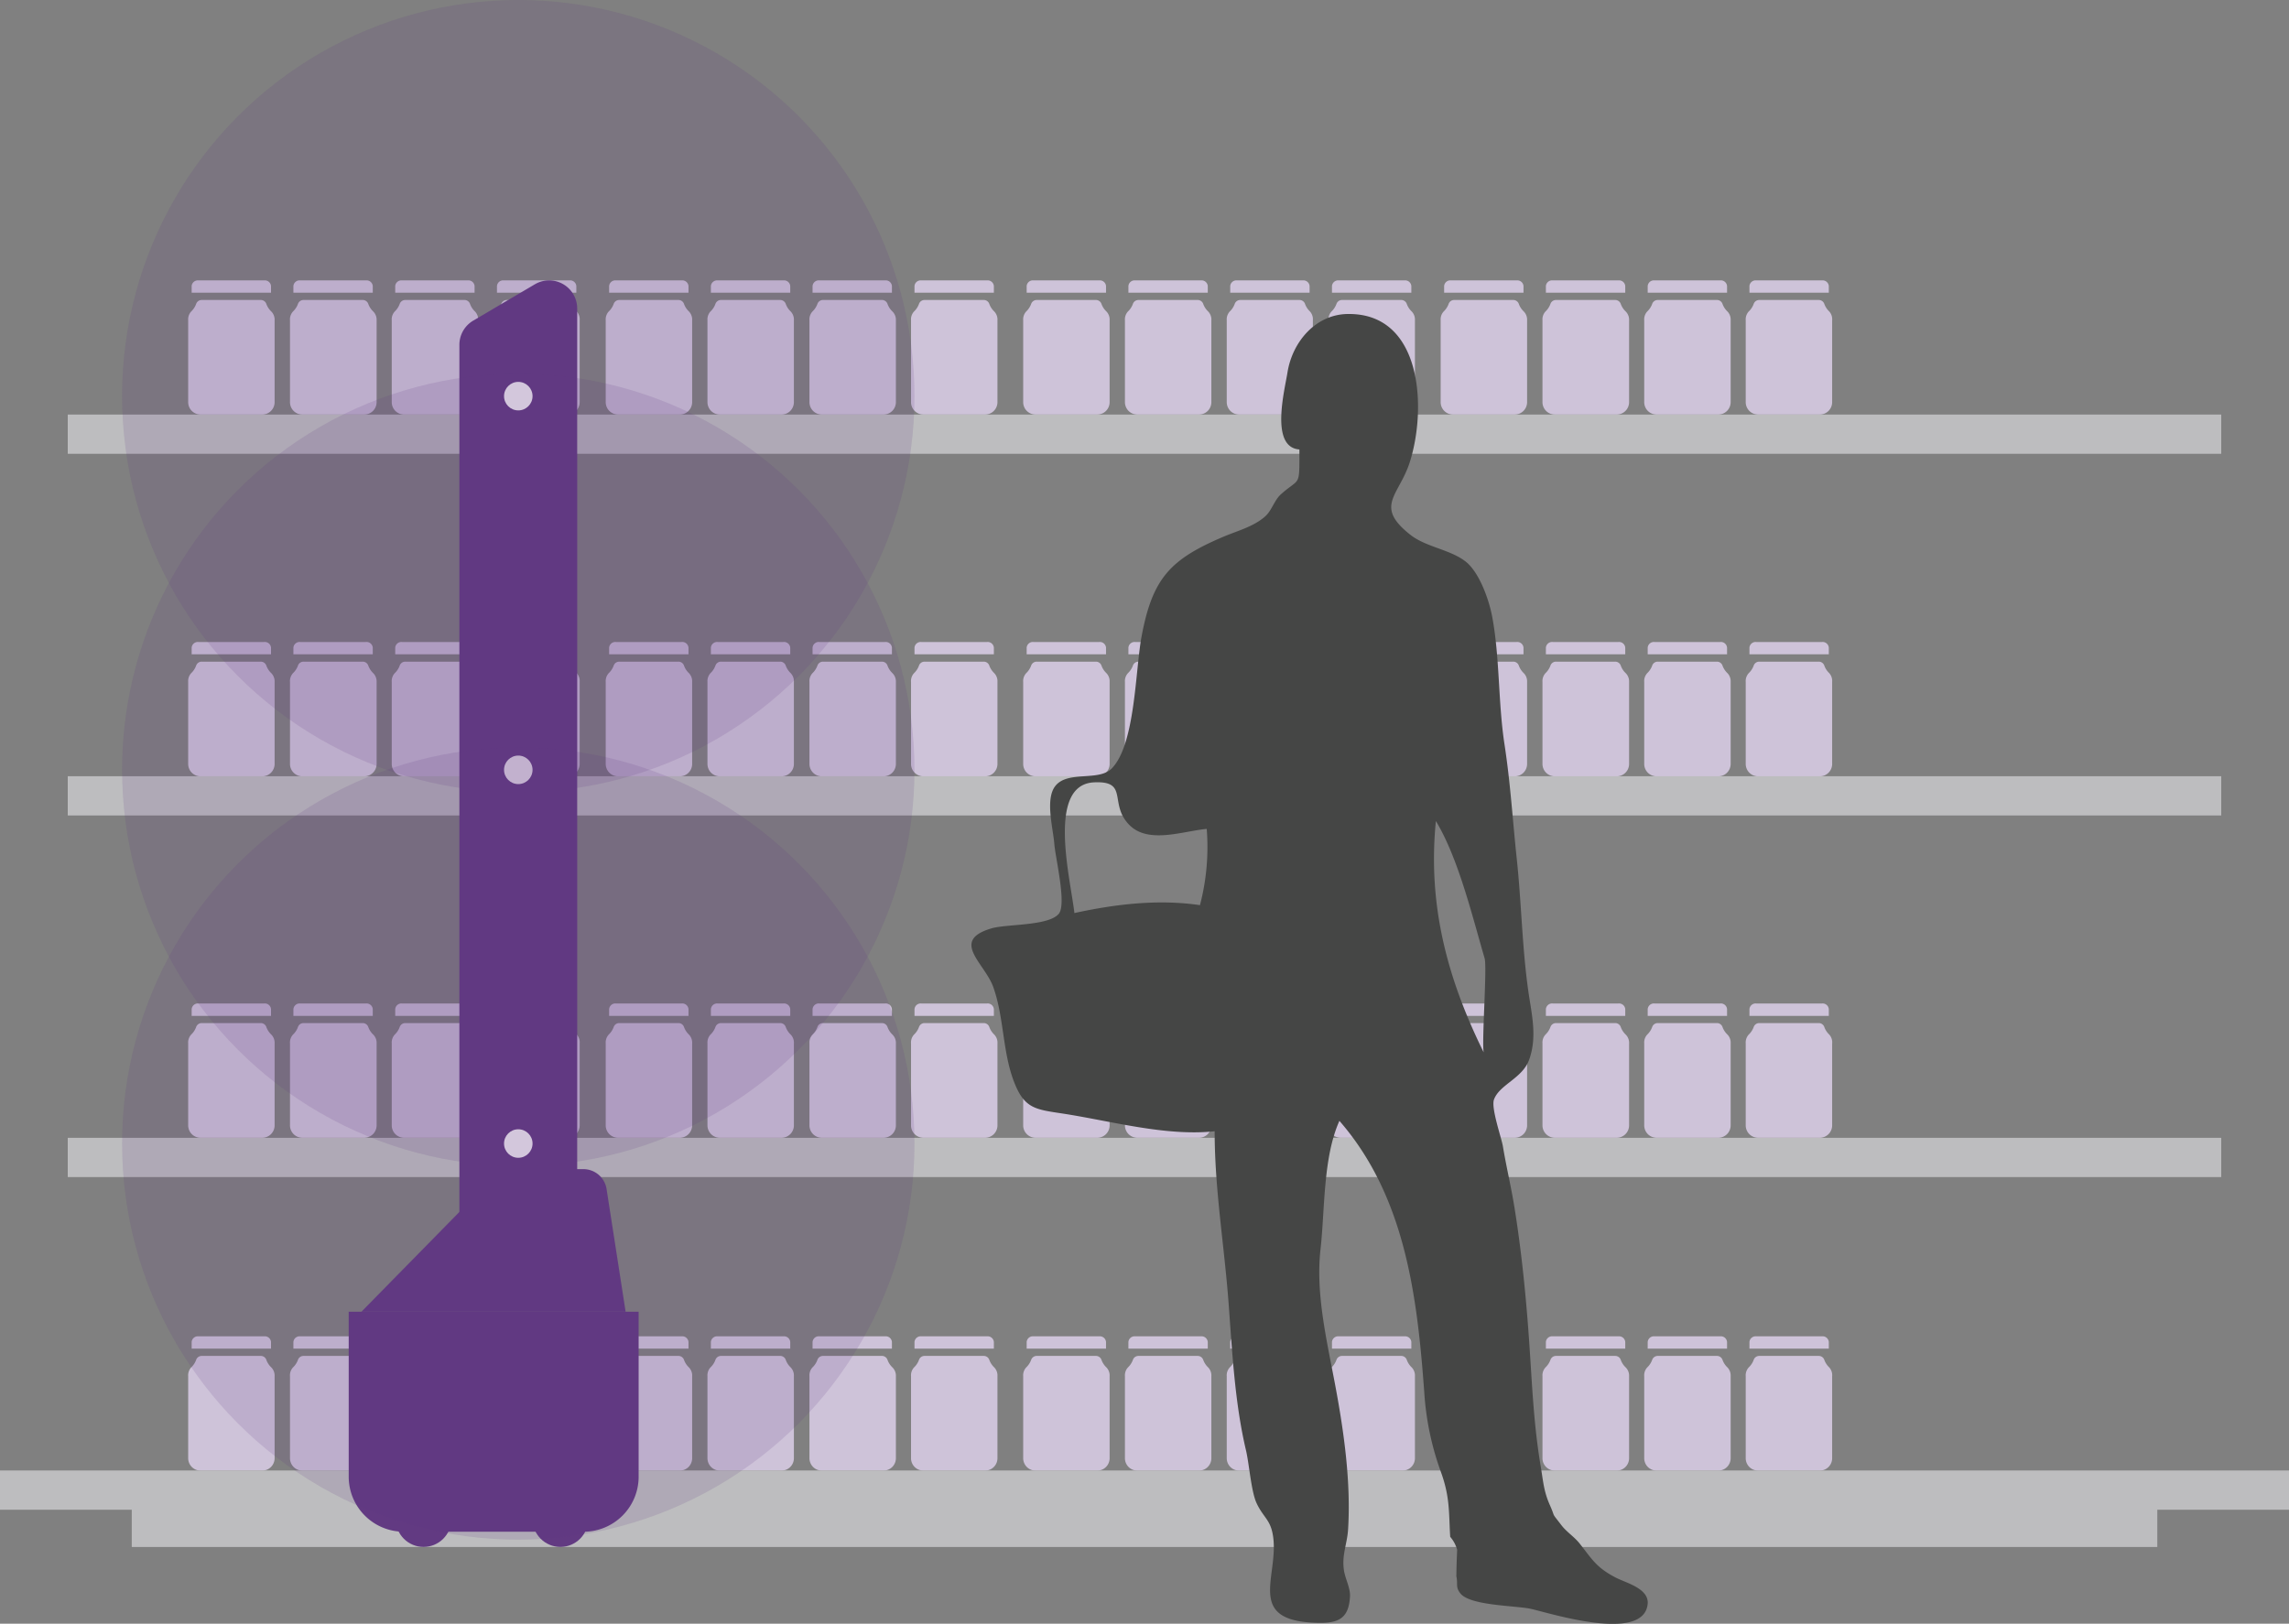 <svg xmlns="http://www.w3.org/2000/svg" xmlns:xlink="http://www.w3.org/1999/xlink" viewBox="0 0 369.17 261.91"><rect x="0" y="0" width="369.17" height="261.91" fill="#808080" stroke="none"/><defs><style>.cls-1{isolation:isolate;}.cls-2{fill:#cec3d9;}.cls-3{fill:#bdbdbf;}.cls-4{fill:#623a82;}.cls-5{fill:#fff;}.cls-6{fill:#454645;}.cls-7,.cls-8,.cls-9{opacity:0.15;mix-blend-mode:multiply;}.cls-7{fill:url(#linear-gradient);}.cls-8{fill:url(#linear-gradient-2);}.cls-9{fill:url(#linear-gradient-3);}</style><linearGradient id="linear-gradient" x1="19.69" y1="63.9" x2="147.49" y2="63.9" gradientUnits="userSpaceOnUse"><stop offset="0" stop-color="#623a82"/><stop offset="1" stop-color="#623a82"/></linearGradient><linearGradient id="linear-gradient-2" x1="19.69" y1="124.18" x2="147.49" y2="124.18" xlink:href="#linear-gradient"/><linearGradient id="linear-gradient-3" x1="19.69" y1="184.46" x2="147.49" y2="184.46" xlink:href="#linear-gradient"/></defs><title>robotz</title><g class="cls-1"><g id="Layer_1" data-name="Layer 1"><path class="cls-2" d="M165.28,103.36h10.58a1,1,0,0,1,1.11.91v1.07h-12.8v-1.07A1,1,0,0,1,165.28,103.36Z" transform="translate(-133.26 -58.13)"/><path class="cls-2" d="M177,108.36a3.14,3.14,0,0,1-.79-1.22.94.94,0,0,0-.9-.62H165.8a.94.94,0,0,0-.9.62,3.14,3.14,0,0,1-.79,1.22,1.88,1.88,0,0,0-.5,1.43V123a2,2,0,0,0,2,2h9.94a2,2,0,0,0,2-2V109.79A1.88,1.88,0,0,0,177,108.36Z" transform="translate(-133.26 -58.13)"/><path class="cls-2" d="M181.69,103.36h10.58a1,1,0,0,1,1.11.91v1.07h-12.8v-1.07A1,1,0,0,1,181.69,103.36Z" transform="translate(-133.26 -58.13)"/><path class="cls-2" d="M193.44,108.36a3.14,3.14,0,0,1-.79-1.22.94.94,0,0,0-.9-.62h-9.53a.94.94,0,0,0-.9.62,3.14,3.14,0,0,1-.79,1.22,1.88,1.88,0,0,0-.5,1.43V123a2,2,0,0,0,2,2H192a2,2,0,0,0,2-2V109.79A1.88,1.88,0,0,0,193.44,108.36Z" transform="translate(-133.26 -58.13)"/><path class="cls-2" d="M198.11,103.36h10.58a1,1,0,0,1,1.11.91v1.07H197v-1.07A1,1,0,0,1,198.11,103.36Z" transform="translate(-133.26 -58.13)"/><path class="cls-2" d="M209.85,108.36a3.14,3.14,0,0,1-.79-1.22.94.94,0,0,0-.9-.62h-9.53a.94.94,0,0,0-.9.62,3.14,3.14,0,0,1-.79,1.22,1.88,1.88,0,0,0-.5,1.43V123a2,2,0,0,0,2,2h9.94a2,2,0,0,0,2-2V109.79A1.88,1.88,0,0,0,209.85,108.36Z" transform="translate(-133.26 -58.13)"/><path class="cls-2" d="M214.52,103.36H225.1a1,1,0,0,1,1.11.91v1.07h-12.8v-1.07A1,1,0,0,1,214.52,103.36Z" transform="translate(-133.26 -58.13)"/><path class="cls-2" d="M226.27,108.36a3.14,3.14,0,0,1-.79-1.22.94.94,0,0,0-.9-.62H215a.94.94,0,0,0-.9.62,3.14,3.14,0,0,1-.79,1.22,1.88,1.88,0,0,0-.5,1.43V123a2,2,0,0,0,2,2h9.94a2,2,0,0,0,2-2V109.79A1.88,1.88,0,0,0,226.27,108.36Z" transform="translate(-133.26 -58.13)"/><path class="cls-2" d="M232.61,103.36h10.58a1,1,0,0,1,1.11.91v1.07H231.5v-1.07A1,1,0,0,1,232.61,103.36Z" transform="translate(-133.26 -58.13)"/><path class="cls-2" d="M244.36,108.36a3.14,3.14,0,0,1-.79-1.22.94.94,0,0,0-.9-.62h-9.53a.94.94,0,0,0-.9.62,3.14,3.14,0,0,1-.79,1.22,1.88,1.88,0,0,0-.5,1.43V123a2,2,0,0,0,2,2h9.94a2,2,0,0,0,2-2V109.79A1.88,1.88,0,0,0,244.36,108.36Z" transform="translate(-133.26 -58.13)"/><path class="cls-2" d="M249,103.36H259.6a1,1,0,0,1,1.11.91v1.07h-12.8v-1.07A1,1,0,0,1,249,103.36Z" transform="translate(-133.26 -58.13)"/><path class="cls-2" d="M260.77,108.36a3.14,3.14,0,0,1-.79-1.22.94.94,0,0,0-.9-.62h-9.53a.94.94,0,0,0-.9.62,3.14,3.14,0,0,1-.79,1.22,1.88,1.88,0,0,0-.5,1.43V123a2,2,0,0,0,2,2h9.94a2,2,0,0,0,2-2V109.79A1.88,1.88,0,0,0,260.77,108.36Z" transform="translate(-133.26 -58.13)"/><path class="cls-2" d="M265.44,103.36H276a1,1,0,0,1,1.11.91v1.07h-12.8v-1.07A1,1,0,0,1,265.44,103.36Z" transform="translate(-133.26 -58.13)"/><path class="cls-2" d="M277.18,108.36a3.14,3.14,0,0,1-.79-1.22.94.94,0,0,0-.9-.62H266a.94.94,0,0,0-.9.62,3.14,3.14,0,0,1-.79,1.22,1.88,1.88,0,0,0-.5,1.43V123a2,2,0,0,0,2,2h9.94a2,2,0,0,0,2-2V109.79A1.88,1.88,0,0,0,277.18,108.36Z" transform="translate(-133.26 -58.13)"/><path class="cls-2" d="M281.86,103.36h10.58a1,1,0,0,1,1.11.91v1.07h-12.8v-1.07A1,1,0,0,1,281.86,103.36Z" transform="translate(-133.26 -58.13)"/><path class="cls-2" d="M293.6,108.36a3.14,3.14,0,0,1-.79-1.22.94.94,0,0,0-.9-.62h-9.53a.94.94,0,0,0-.9.62,3.14,3.14,0,0,1-.79,1.22,1.88,1.88,0,0,0-.5,1.43V123a2,2,0,0,0,2,2h9.94a2,2,0,0,0,2-2V109.79A1.88,1.88,0,0,0,293.6,108.36Z" transform="translate(-133.26 -58.13)"/><path class="cls-2" d="M299.95,103.36h10.58a1,1,0,0,1,1.11.91v1.07h-12.8v-1.07A1,1,0,0,1,299.95,103.36Z" transform="translate(-133.26 -58.13)"/><path class="cls-2" d="M311.69,108.36a3.14,3.14,0,0,1-.79-1.22.94.94,0,0,0-.9-.62h-9.53a.94.94,0,0,0-.9.62,3.14,3.14,0,0,1-.79,1.22,1.88,1.88,0,0,0-.5,1.43V123a2,2,0,0,0,2,2h9.94a2,2,0,0,0,2-2V109.79A1.88,1.88,0,0,0,311.69,108.36Z" transform="translate(-133.26 -58.13)"/><path class="cls-2" d="M316.36,103.36h10.58a1,1,0,0,1,1.11.91v1.07h-12.8v-1.07A1,1,0,0,1,316.36,103.36Z" transform="translate(-133.26 -58.13)"/><path class="cls-2" d="M328.1,108.36a3.14,3.14,0,0,1-.79-1.22.94.94,0,0,0-.9-.62h-9.53a.94.94,0,0,0-.9.62,3.14,3.14,0,0,1-.79,1.22,1.88,1.88,0,0,0-.5,1.43V123a2,2,0,0,0,2,2h9.94a2,2,0,0,0,2-2V109.79A1.88,1.88,0,0,0,328.1,108.36Z" transform="translate(-133.26 -58.13)"/><path class="cls-2" d="M332.78,103.36h10.58a1,1,0,0,1,1.11.91v1.07h-12.8v-1.07A1,1,0,0,1,332.78,103.36Z" transform="translate(-133.26 -58.13)"/><path class="cls-2" d="M344.52,108.36a3.14,3.14,0,0,1-.79-1.22.94.94,0,0,0-.9-.62H333.3a.94.94,0,0,0-.9.62,3.14,3.14,0,0,1-.79,1.22,1.88,1.88,0,0,0-.5,1.43V123a2,2,0,0,0,2,2H343a2,2,0,0,0,2-2V109.79A1.88,1.88,0,0,0,344.52,108.36Z" transform="translate(-133.26 -58.13)"/><path class="cls-2" d="M349.19,103.36h10.58a1,1,0,0,1,1.11.91v1.07h-12.8v-1.07A1,1,0,0,1,349.19,103.36Z" transform="translate(-133.26 -58.13)"/><path class="cls-2" d="M360.93,108.36a3.14,3.14,0,0,1-.79-1.22.94.94,0,0,0-.9-.62h-9.53a.94.94,0,0,0-.9.62,3.14,3.14,0,0,1-.79,1.22,1.88,1.88,0,0,0-.5,1.43V123a2,2,0,0,0,2,2h9.94a2,2,0,0,0,2-2V109.79A1.88,1.88,0,0,0,360.93,108.36Z" transform="translate(-133.26 -58.13)"/><path class="cls-2" d="M367.28,103.36h10.58a1,1,0,0,1,1.11.91v1.07h-12.8v-1.07A1,1,0,0,1,367.28,103.36Z" transform="translate(-133.26 -58.13)"/><path class="cls-2" d="M379,108.36a3.14,3.14,0,0,1-.79-1.22.94.94,0,0,0-.9-.62H367.8a.94.94,0,0,0-.9.62,3.14,3.14,0,0,1-.79,1.22,1.88,1.88,0,0,0-.5,1.43V123a2,2,0,0,0,2,2h9.94a2,2,0,0,0,2-2V109.79A1.88,1.88,0,0,0,379,108.36Z" transform="translate(-133.26 -58.13)"/><path class="cls-2" d="M383.69,103.36h10.58a1,1,0,0,1,1.11.91v1.07h-12.8v-1.07A1,1,0,0,1,383.69,103.36Z" transform="translate(-133.26 -58.13)"/><path class="cls-2" d="M395.44,108.36a3.14,3.14,0,0,1-.79-1.22.94.94,0,0,0-.9-.62h-9.53a.94.94,0,0,0-.9.62,3.14,3.14,0,0,1-.79,1.22,1.88,1.88,0,0,0-.5,1.43V123a2,2,0,0,0,2,2H394a2,2,0,0,0,2-2V109.79A1.88,1.88,0,0,0,395.44,108.36Z" transform="translate(-133.26 -58.13)"/><path class="cls-2" d="M400.11,103.36h10.58a1,1,0,0,1,1.11.91v1.07H399v-1.07A1,1,0,0,1,400.11,103.36Z" transform="translate(-133.26 -58.13)"/><path class="cls-2" d="M411.85,108.36a3.14,3.14,0,0,1-.79-1.22.94.94,0,0,0-.9-.62h-9.53a.94.94,0,0,0-.9.62,3.14,3.14,0,0,1-.79,1.22,1.88,1.88,0,0,0-.5,1.43V123a2,2,0,0,0,2,2h9.94a2,2,0,0,0,2-2V109.79A1.88,1.88,0,0,0,411.85,108.36Z" transform="translate(-133.26 -58.13)"/><path class="cls-2" d="M416.52,103.36H427.1a1,1,0,0,1,1.11.91v1.07h-12.8v-1.07A1,1,0,0,1,416.52,103.36Z" transform="translate(-133.26 -58.13)"/><path class="cls-2" d="M428.27,108.36a3.14,3.14,0,0,1-.79-1.22.94.94,0,0,0-.9-.62H417a.94.94,0,0,0-.9.62,3.14,3.14,0,0,1-.79,1.22,1.88,1.88,0,0,0-.5,1.43V123a2,2,0,0,0,2,2h9.94a2,2,0,0,0,2-2V109.79A1.88,1.88,0,0,0,428.27,108.36Z" transform="translate(-133.26 -58.13)"/><rect class="cls-3" x="10.93" y="66.87" width="347.31" height="6.33"/><path class="cls-2" d="M165.28,161.69h10.58a1,1,0,0,1,1.11.91v1.07h-12.8v-1.07A1,1,0,0,1,165.28,161.69Z" transform="translate(-133.26 -58.13)"/><path class="cls-2" d="M177,166.7a3.14,3.14,0,0,1-.79-1.22.94.94,0,0,0-.9-.62H165.8a.94.94,0,0,0-.9.62,3.14,3.14,0,0,1-.79,1.22,1.88,1.88,0,0,0-.5,1.43v13.23a2,2,0,0,0,2,2h9.94a2,2,0,0,0,2-2V168.12A1.88,1.88,0,0,0,177,166.7Z" transform="translate(-133.26 -58.13)"/><path class="cls-2" d="M181.69,161.69h10.58a1,1,0,0,1,1.11.91v1.07h-12.8v-1.07A1,1,0,0,1,181.69,161.69Z" transform="translate(-133.26 -58.13)"/><path class="cls-2" d="M193.44,166.7a3.14,3.14,0,0,1-.79-1.22.94.94,0,0,0-.9-.62h-9.53a.94.94,0,0,0-.9.62,3.14,3.14,0,0,1-.79,1.22,1.88,1.88,0,0,0-.5,1.43v13.23a2,2,0,0,0,2,2H192a2,2,0,0,0,2-2V168.12A1.88,1.88,0,0,0,193.44,166.7Z" transform="translate(-133.26 -58.13)"/><path class="cls-2" d="M198.11,161.69h10.58a1,1,0,0,1,1.11.91v1.07H197v-1.07A1,1,0,0,1,198.11,161.69Z" transform="translate(-133.26 -58.13)"/><path class="cls-2" d="M209.85,166.7a3.14,3.14,0,0,1-.79-1.22.94.94,0,0,0-.9-.62h-9.53a.94.94,0,0,0-.9.62,3.14,3.14,0,0,1-.79,1.22,1.88,1.88,0,0,0-.5,1.43v13.23a2,2,0,0,0,2,2h9.94a2,2,0,0,0,2-2V168.12A1.88,1.88,0,0,0,209.85,166.7Z" transform="translate(-133.26 -58.13)"/><path class="cls-2" d="M214.52,161.69H225.1a1,1,0,0,1,1.11.91v1.07h-12.8v-1.07A1,1,0,0,1,214.52,161.69Z" transform="translate(-133.26 -58.13)"/><path class="cls-2" d="M226.27,166.7a3.14,3.14,0,0,1-.79-1.22.94.94,0,0,0-.9-.62H215a.94.94,0,0,0-.9.62,3.14,3.14,0,0,1-.79,1.22,1.88,1.88,0,0,0-.5,1.43v13.23a2,2,0,0,0,2,2h9.94a2,2,0,0,0,2-2V168.12A1.88,1.88,0,0,0,226.27,166.7Z" transform="translate(-133.26 -58.13)"/><path class="cls-2" d="M232.61,161.69h10.58a1,1,0,0,1,1.11.91v1.07H231.5v-1.07A1,1,0,0,1,232.61,161.69Z" transform="translate(-133.26 -58.13)"/><path class="cls-2" d="M244.36,166.7a3.14,3.14,0,0,1-.79-1.22.94.94,0,0,0-.9-.62h-9.53a.94.94,0,0,0-.9.62,3.14,3.14,0,0,1-.79,1.22,1.88,1.88,0,0,0-.5,1.43v13.23a2,2,0,0,0,2,2h9.94a2,2,0,0,0,2-2V168.12A1.88,1.88,0,0,0,244.36,166.7Z" transform="translate(-133.26 -58.13)"/><path class="cls-2" d="M249,161.69H259.6a1,1,0,0,1,1.11.91v1.07h-12.8v-1.07A1,1,0,0,1,249,161.69Z" transform="translate(-133.26 -58.13)"/><path class="cls-2" d="M260.77,166.7a3.14,3.14,0,0,1-.79-1.22.94.94,0,0,0-.9-.62h-9.53a.94.94,0,0,0-.9.62,3.14,3.14,0,0,1-.79,1.22,1.88,1.88,0,0,0-.5,1.43v13.23a2,2,0,0,0,2,2h9.94a2,2,0,0,0,2-2V168.12A1.88,1.88,0,0,0,260.77,166.7Z" transform="translate(-133.26 -58.13)"/><path class="cls-2" d="M265.44,161.69H276a1,1,0,0,1,1.11.91v1.07h-12.8v-1.07A1,1,0,0,1,265.44,161.69Z" transform="translate(-133.26 -58.13)"/><path class="cls-2" d="M277.18,166.7a3.14,3.14,0,0,1-.79-1.22.94.94,0,0,0-.9-.62H266a.94.94,0,0,0-.9.62,3.14,3.14,0,0,1-.79,1.22,1.88,1.88,0,0,0-.5,1.43v13.23a2,2,0,0,0,2,2h9.94a2,2,0,0,0,2-2V168.12A1.88,1.88,0,0,0,277.18,166.7Z" transform="translate(-133.26 -58.13)"/><path class="cls-2" d="M281.86,161.69h10.58a1,1,0,0,1,1.11.91v1.07h-12.8v-1.07A1,1,0,0,1,281.86,161.69Z" transform="translate(-133.26 -58.13)"/><path class="cls-2" d="M293.6,166.7a3.14,3.14,0,0,1-.79-1.22.94.94,0,0,0-.9-.62h-9.53a.94.94,0,0,0-.9.62,3.14,3.14,0,0,1-.79,1.22,1.88,1.88,0,0,0-.5,1.43v13.23a2,2,0,0,0,2,2h9.94a2,2,0,0,0,2-2V168.12A1.88,1.88,0,0,0,293.6,166.7Z" transform="translate(-133.26 -58.13)"/><path class="cls-2" d="M299.95,161.69h10.58a1,1,0,0,1,1.11.91v1.07h-12.8v-1.07A1,1,0,0,1,299.95,161.69Z" transform="translate(-133.26 -58.13)"/><path class="cls-2" d="M311.69,166.7a3.14,3.14,0,0,1-.79-1.22.94.94,0,0,0-.9-.62h-9.53a.94.94,0,0,0-.9.62,3.14,3.14,0,0,1-.79,1.22,1.88,1.88,0,0,0-.5,1.43v13.23a2,2,0,0,0,2,2h9.94a2,2,0,0,0,2-2V168.12A1.88,1.88,0,0,0,311.69,166.7Z" transform="translate(-133.26 -58.13)"/><path class="cls-2" d="M316.36,161.69h10.58a1,1,0,0,1,1.11.91v1.07h-12.8v-1.07A1,1,0,0,1,316.36,161.69Z" transform="translate(-133.26 -58.13)"/><path class="cls-2" d="M328.1,166.7a3.14,3.14,0,0,1-.79-1.22.94.94,0,0,0-.9-.62h-9.53a.94.94,0,0,0-.9.62,3.14,3.14,0,0,1-.79,1.22,1.88,1.88,0,0,0-.5,1.43v13.23a2,2,0,0,0,2,2h9.94a2,2,0,0,0,2-2V168.12A1.88,1.88,0,0,0,328.1,166.7Z" transform="translate(-133.26 -58.13)"/><path class="cls-2" d="M332.78,161.69h10.58a1,1,0,0,1,1.11.91v1.07h-12.8v-1.07A1,1,0,0,1,332.78,161.69Z" transform="translate(-133.26 -58.13)"/><path class="cls-2" d="M344.52,166.7a3.14,3.14,0,0,1-.79-1.22.94.94,0,0,0-.9-.62H333.3a.94.94,0,0,0-.9.62,3.14,3.14,0,0,1-.79,1.22,1.88,1.88,0,0,0-.5,1.43v13.23a2,2,0,0,0,2,2H343a2,2,0,0,0,2-2V168.12A1.88,1.88,0,0,0,344.52,166.7Z" transform="translate(-133.26 -58.13)"/><path class="cls-2" d="M349.19,161.69h10.58a1,1,0,0,1,1.11.91v1.07h-12.8v-1.07A1,1,0,0,1,349.19,161.69Z" transform="translate(-133.26 -58.13)"/><path class="cls-2" d="M360.93,166.7a3.14,3.14,0,0,1-.79-1.22.94.94,0,0,0-.9-.62h-9.53a.94.94,0,0,0-.9.62,3.14,3.14,0,0,1-.79,1.22,1.88,1.88,0,0,0-.5,1.43v13.23a2,2,0,0,0,2,2h9.94a2,2,0,0,0,2-2V168.12A1.88,1.88,0,0,0,360.93,166.7Z" transform="translate(-133.26 -58.13)"/><path class="cls-2" d="M367.28,161.69h10.58a1,1,0,0,1,1.11.91v1.07h-12.8v-1.07A1,1,0,0,1,367.28,161.69Z" transform="translate(-133.26 -58.13)"/><path class="cls-2" d="M379,166.7a3.14,3.14,0,0,1-.79-1.22.94.94,0,0,0-.9-.62H367.8a.94.94,0,0,0-.9.62,3.14,3.14,0,0,1-.79,1.22,1.88,1.88,0,0,0-.5,1.43v13.23a2,2,0,0,0,2,2h9.94a2,2,0,0,0,2-2V168.12A1.88,1.88,0,0,0,379,166.7Z" transform="translate(-133.26 -58.13)"/><path class="cls-2" d="M383.69,161.69h10.58a1,1,0,0,1,1.11.91v1.07h-12.8v-1.07A1,1,0,0,1,383.69,161.69Z" transform="translate(-133.26 -58.13)"/><path class="cls-2" d="M395.44,166.7a3.14,3.14,0,0,1-.79-1.22.94.94,0,0,0-.9-.62h-9.53a.94.94,0,0,0-.9.62,3.14,3.14,0,0,1-.79,1.22,1.88,1.88,0,0,0-.5,1.43v13.23a2,2,0,0,0,2,2H394a2,2,0,0,0,2-2V168.12A1.88,1.88,0,0,0,395.44,166.7Z" transform="translate(-133.26 -58.13)"/><path class="cls-2" d="M400.11,161.69h10.58a1,1,0,0,1,1.11.91v1.07H399v-1.07A1,1,0,0,1,400.11,161.69Z" transform="translate(-133.26 -58.13)"/><path class="cls-2" d="M411.85,166.7a3.14,3.14,0,0,1-.79-1.22.94.94,0,0,0-.9-.62h-9.53a.94.94,0,0,0-.9.62,3.14,3.14,0,0,1-.79,1.22,1.88,1.88,0,0,0-.5,1.43v13.23a2,2,0,0,0,2,2h9.94a2,2,0,0,0,2-2V168.12A1.88,1.88,0,0,0,411.85,166.7Z" transform="translate(-133.26 -58.13)"/><path class="cls-2" d="M416.52,161.69H427.1a1,1,0,0,1,1.11.91v1.07h-12.8v-1.07A1,1,0,0,1,416.52,161.69Z" transform="translate(-133.26 -58.13)"/><path class="cls-2" d="M428.27,166.7a3.14,3.14,0,0,1-.79-1.22.94.94,0,0,0-.9-.62H417a.94.94,0,0,0-.9.62,3.14,3.14,0,0,1-.79,1.22,1.88,1.88,0,0,0-.5,1.43v13.23a2,2,0,0,0,2,2h9.94a2,2,0,0,0,2-2V168.12A1.88,1.88,0,0,0,428.27,166.7Z" transform="translate(-133.26 -58.13)"/><rect class="cls-3" x="10.93" y="125.21" width="347.31" height="6.33"/><path class="cls-2" d="M165.28,220h10.58a1,1,0,0,1,1.11.91V222h-12.8v-1.07A1,1,0,0,1,165.28,220Z" transform="translate(-133.26 -58.13)"/><path class="cls-2" d="M177,225a3.14,3.14,0,0,1-.79-1.22.94.94,0,0,0-.9-.62H165.8a.94.94,0,0,0-.9.62,3.14,3.14,0,0,1-.79,1.22,1.88,1.88,0,0,0-.5,1.43v13.23a2,2,0,0,0,2,2h9.94a2,2,0,0,0,2-2V226.46A1.88,1.88,0,0,0,177,225Z" transform="translate(-133.26 -58.13)"/><path class="cls-2" d="M181.69,220h10.58a1,1,0,0,1,1.11.91V222h-12.8v-1.07A1,1,0,0,1,181.69,220Z" transform="translate(-133.26 -58.13)"/><path class="cls-2" d="M193.44,225a3.14,3.14,0,0,1-.79-1.22.94.94,0,0,0-.9-.62h-9.53a.94.94,0,0,0-.9.62,3.14,3.14,0,0,1-.79,1.22,1.88,1.88,0,0,0-.5,1.43v13.23a2,2,0,0,0,2,2H192a2,2,0,0,0,2-2V226.46A1.88,1.88,0,0,0,193.44,225Z" transform="translate(-133.26 -58.13)"/><path class="cls-2" d="M198.11,220h10.58a1,1,0,0,1,1.11.91V222H197v-1.07A1,1,0,0,1,198.11,220Z" transform="translate(-133.26 -58.13)"/><path class="cls-2" d="M209.85,225a3.14,3.14,0,0,1-.79-1.22.94.94,0,0,0-.9-.62h-9.53a.94.94,0,0,0-.9.62,3.14,3.14,0,0,1-.79,1.22,1.88,1.88,0,0,0-.5,1.43v13.23a2,2,0,0,0,2,2h9.94a2,2,0,0,0,2-2V226.46A1.88,1.88,0,0,0,209.85,225Z" transform="translate(-133.26 -58.13)"/><path class="cls-2" d="M214.52,220H225.1a1,1,0,0,1,1.11.91V222h-12.8v-1.07A1,1,0,0,1,214.52,220Z" transform="translate(-133.26 -58.13)"/><path class="cls-2" d="M226.27,225a3.14,3.14,0,0,1-.79-1.22.94.94,0,0,0-.9-.62H215a.94.94,0,0,0-.9.62,3.14,3.14,0,0,1-.79,1.22,1.88,1.88,0,0,0-.5,1.43v13.23a2,2,0,0,0,2,2h9.94a2,2,0,0,0,2-2V226.46A1.88,1.88,0,0,0,226.27,225Z" transform="translate(-133.26 -58.13)"/><path class="cls-2" d="M232.61,220h10.58a1,1,0,0,1,1.11.91V222H231.5v-1.07A1,1,0,0,1,232.61,220Z" transform="translate(-133.26 -58.13)"/><path class="cls-2" d="M244.36,225a3.14,3.14,0,0,1-.79-1.22.94.94,0,0,0-.9-.62h-9.53a.94.94,0,0,0-.9.62,3.14,3.14,0,0,1-.79,1.22,1.88,1.88,0,0,0-.5,1.43v13.23a2,2,0,0,0,2,2h9.94a2,2,0,0,0,2-2V226.46A1.88,1.88,0,0,0,244.36,225Z" transform="translate(-133.26 -58.13)"/><path class="cls-2" d="M249,220H259.6a1,1,0,0,1,1.11.91V222h-12.8v-1.07A1,1,0,0,1,249,220Z" transform="translate(-133.26 -58.13)"/><path class="cls-2" d="M260.77,225a3.14,3.14,0,0,1-.79-1.22.94.94,0,0,0-.9-.62h-9.53a.94.94,0,0,0-.9.62,3.14,3.14,0,0,1-.79,1.22,1.88,1.88,0,0,0-.5,1.43v13.23a2,2,0,0,0,2,2h9.94a2,2,0,0,0,2-2V226.46A1.88,1.88,0,0,0,260.77,225Z" transform="translate(-133.26 -58.13)"/><path class="cls-2" d="M265.44,220H276a1,1,0,0,1,1.11.91V222h-12.8v-1.07A1,1,0,0,1,265.44,220Z" transform="translate(-133.26 -58.13)"/><path class="cls-2" d="M277.18,225a3.14,3.14,0,0,1-.79-1.22.94.94,0,0,0-.9-.62H266a.94.94,0,0,0-.9.62,3.14,3.14,0,0,1-.79,1.22,1.88,1.88,0,0,0-.5,1.43v13.23a2,2,0,0,0,2,2h9.94a2,2,0,0,0,2-2V226.46A1.88,1.88,0,0,0,277.18,225Z" transform="translate(-133.26 -58.13)"/><path class="cls-2" d="M281.86,220h10.58a1,1,0,0,1,1.11.91V222h-12.8v-1.07A1,1,0,0,1,281.86,220Z" transform="translate(-133.26 -58.13)"/><path class="cls-2" d="M293.6,225a3.14,3.14,0,0,1-.79-1.22.94.94,0,0,0-.9-.62h-9.53a.94.94,0,0,0-.9.62,3.14,3.14,0,0,1-.79,1.22,1.88,1.88,0,0,0-.5,1.43v13.23a2,2,0,0,0,2,2h9.94a2,2,0,0,0,2-2V226.46A1.88,1.88,0,0,0,293.6,225Z" transform="translate(-133.26 -58.13)"/><path class="cls-2" d="M299.95,220h10.58a1,1,0,0,1,1.11.91V222h-12.8v-1.07A1,1,0,0,1,299.95,220Z" transform="translate(-133.26 -58.13)"/><path class="cls-2" d="M311.69,225a3.14,3.14,0,0,1-.79-1.22.94.94,0,0,0-.9-.62h-9.53a.94.94,0,0,0-.9.62,3.14,3.14,0,0,1-.79,1.22,1.88,1.88,0,0,0-.5,1.43v13.23a2,2,0,0,0,2,2h9.94a2,2,0,0,0,2-2V226.46A1.88,1.88,0,0,0,311.69,225Z" transform="translate(-133.26 -58.13)"/><path class="cls-2" d="M316.36,220h10.58a1,1,0,0,1,1.11.91V222h-12.8v-1.07A1,1,0,0,1,316.36,220Z" transform="translate(-133.26 -58.13)"/><path class="cls-2" d="M328.1,225a3.14,3.14,0,0,1-.79-1.22.94.94,0,0,0-.9-.62h-9.53a.94.94,0,0,0-.9.62,3.14,3.14,0,0,1-.79,1.22,1.88,1.88,0,0,0-.5,1.43v13.23a2,2,0,0,0,2,2h9.94a2,2,0,0,0,2-2V226.46A1.88,1.88,0,0,0,328.1,225Z" transform="translate(-133.26 -58.13)"/><path class="cls-2" d="M332.78,220h10.58a1,1,0,0,1,1.11.91V222h-12.8v-1.07A1,1,0,0,1,332.78,220Z" transform="translate(-133.26 -58.13)"/><path class="cls-2" d="M344.52,225a3.14,3.14,0,0,1-.79-1.22.94.94,0,0,0-.9-.62H333.3a.94.94,0,0,0-.9.62,3.14,3.14,0,0,1-.79,1.22,1.88,1.88,0,0,0-.5,1.43v13.23a2,2,0,0,0,2,2H343a2,2,0,0,0,2-2V226.46A1.88,1.88,0,0,0,344.52,225Z" transform="translate(-133.26 -58.13)"/><path class="cls-2" d="M349.19,220h10.58a1,1,0,0,1,1.11.91V222h-12.8v-1.07A1,1,0,0,1,349.19,220Z" transform="translate(-133.26 -58.13)"/><path class="cls-2" d="M360.93,225a3.14,3.14,0,0,1-.79-1.22.94.94,0,0,0-.9-.62h-9.53a.94.94,0,0,0-.9.62A3.14,3.14,0,0,1,348,225a1.88,1.88,0,0,0-.5,1.43v13.23a2,2,0,0,0,2,2h9.94a2,2,0,0,0,2-2V226.46A1.88,1.88,0,0,0,360.93,225Z" transform="translate(-133.26 -58.13)"/><path class="cls-2" d="M367.28,220h10.58a1,1,0,0,1,1.11.91V222h-12.8v-1.07A1,1,0,0,1,367.28,220Z" transform="translate(-133.26 -58.13)"/><path class="cls-2" d="M379,225a3.14,3.14,0,0,1-.79-1.22.94.94,0,0,0-.9-.62H367.8a.94.94,0,0,0-.9.62,3.14,3.14,0,0,1-.79,1.22,1.88,1.88,0,0,0-.5,1.43v13.23a2,2,0,0,0,2,2h9.94a2,2,0,0,0,2-2V226.46A1.88,1.88,0,0,0,379,225Z" transform="translate(-133.26 -58.13)"/><path class="cls-2" d="M383.69,220h10.58a1,1,0,0,1,1.11.91V222h-12.8v-1.07A1,1,0,0,1,383.69,220Z" transform="translate(-133.26 -58.13)"/><path class="cls-2" d="M395.44,225a3.14,3.14,0,0,1-.79-1.22.94.94,0,0,0-.9-.62h-9.53a.94.94,0,0,0-.9.62,3.14,3.14,0,0,1-.79,1.22,1.88,1.88,0,0,0-.5,1.43v13.23a2,2,0,0,0,2,2H394a2,2,0,0,0,2-2V226.46A1.88,1.88,0,0,0,395.44,225Z" transform="translate(-133.26 -58.13)"/><path class="cls-2" d="M400.11,220h10.58a1,1,0,0,1,1.11.91V222H399v-1.07A1,1,0,0,1,400.11,220Z" transform="translate(-133.26 -58.13)"/><path class="cls-2" d="M411.85,225a3.14,3.14,0,0,1-.79-1.22.94.94,0,0,0-.9-.62h-9.53a.94.94,0,0,0-.9.62,3.14,3.14,0,0,1-.79,1.22,1.88,1.88,0,0,0-.5,1.43v13.23a2,2,0,0,0,2,2h9.94a2,2,0,0,0,2-2V226.46A1.88,1.88,0,0,0,411.85,225Z" transform="translate(-133.26 -58.13)"/><path class="cls-2" d="M416.52,220H427.1a1,1,0,0,1,1.11.91V222h-12.8v-1.07A1,1,0,0,1,416.52,220Z" transform="translate(-133.26 -58.13)"/><path class="cls-2" d="M428.27,225a3.14,3.14,0,0,1-.79-1.22.94.94,0,0,0-.9-.62H417a.94.94,0,0,0-.9.62,3.14,3.14,0,0,1-.79,1.22,1.88,1.88,0,0,0-.5,1.43v13.23a2,2,0,0,0,2,2h9.94a2,2,0,0,0,2-2V226.46A1.88,1.88,0,0,0,428.27,225Z" transform="translate(-133.26 -58.13)"/><rect class="cls-3" x="10.93" y="183.54" width="347.31" height="6.33"/><path class="cls-2" d="M165.28,273.69h10.58a1,1,0,0,1,1.11.91v1.07h-12.8V274.6A1,1,0,0,1,165.28,273.69Z" transform="translate(-133.26 -58.13)"/><path class="cls-2" d="M177,278.69a3.14,3.14,0,0,1-.79-1.22.94.94,0,0,0-.9-.62H165.8a.94.94,0,0,0-.9.62,3.14,3.14,0,0,1-.79,1.22,1.88,1.88,0,0,0-.5,1.43v13.23a2,2,0,0,0,2,2h9.94a2,2,0,0,0,2-2V280.11A1.88,1.88,0,0,0,177,278.69Z" transform="translate(-133.26 -58.13)"/><path class="cls-2" d="M181.69,273.69h10.58a1,1,0,0,1,1.11.91v1.07h-12.8V274.6A1,1,0,0,1,181.69,273.69Z" transform="translate(-133.26 -58.13)"/><path class="cls-2" d="M193.44,278.69a3.14,3.14,0,0,1-.79-1.22.94.94,0,0,0-.9-.62h-9.53a.94.94,0,0,0-.9.62,3.14,3.14,0,0,1-.79,1.22,1.88,1.88,0,0,0-.5,1.43v13.23a2,2,0,0,0,2,2H192a2,2,0,0,0,2-2V280.11A1.88,1.88,0,0,0,193.44,278.69Z" transform="translate(-133.26 -58.13)"/><path class="cls-2" d="M198.11,273.69h10.58a1,1,0,0,1,1.11.91v1.07H197V274.6A1,1,0,0,1,198.11,273.69Z" transform="translate(-133.26 -58.13)"/><path class="cls-2" d="M209.85,278.69a3.14,3.14,0,0,1-.79-1.22.94.94,0,0,0-.9-.62h-9.53a.94.94,0,0,0-.9.62,3.14,3.14,0,0,1-.79,1.22,1.88,1.88,0,0,0-.5,1.43v13.23a2,2,0,0,0,2,2h9.94a2,2,0,0,0,2-2V280.11A1.88,1.88,0,0,0,209.85,278.69Z" transform="translate(-133.26 -58.13)"/><path class="cls-2" d="M214.52,273.69H225.1a1,1,0,0,1,1.11.91v1.07h-12.8V274.6A1,1,0,0,1,214.52,273.69Z" transform="translate(-133.26 -58.13)"/><path class="cls-2" d="M226.27,278.69a3.14,3.14,0,0,1-.79-1.22.94.94,0,0,0-.9-.62H215a.94.94,0,0,0-.9.62,3.14,3.14,0,0,1-.79,1.22,1.88,1.88,0,0,0-.5,1.43v13.23a2,2,0,0,0,2,2h9.94a2,2,0,0,0,2-2V280.11A1.88,1.88,0,0,0,226.27,278.69Z" transform="translate(-133.26 -58.13)"/><path class="cls-2" d="M232.61,273.69h10.58a1,1,0,0,1,1.11.91v1.07H231.5V274.6A1,1,0,0,1,232.61,273.69Z" transform="translate(-133.26 -58.13)"/><path class="cls-2" d="M244.36,278.69a3.14,3.14,0,0,1-.79-1.22.94.94,0,0,0-.9-.62h-9.53a.94.94,0,0,0-.9.62,3.14,3.14,0,0,1-.79,1.22,1.88,1.88,0,0,0-.5,1.43v13.23a2,2,0,0,0,2,2h9.94a2,2,0,0,0,2-2V280.11A1.88,1.88,0,0,0,244.36,278.69Z" transform="translate(-133.26 -58.13)"/><path class="cls-2" d="M249,273.69H259.6a1,1,0,0,1,1.11.91v1.07h-12.8V274.6A1,1,0,0,1,249,273.69Z" transform="translate(-133.26 -58.13)"/><path class="cls-2" d="M260.77,278.69a3.14,3.14,0,0,1-.79-1.22.94.94,0,0,0-.9-.62h-9.53a.94.94,0,0,0-.9.62,3.14,3.14,0,0,1-.79,1.22,1.88,1.88,0,0,0-.5,1.43v13.23a2,2,0,0,0,2,2h9.94a2,2,0,0,0,2-2V280.11A1.88,1.88,0,0,0,260.77,278.69Z" transform="translate(-133.26 -58.13)"/><path class="cls-2" d="M265.44,273.69H276a1,1,0,0,1,1.11.91v1.07h-12.8V274.6A1,1,0,0,1,265.44,273.69Z" transform="translate(-133.26 -58.13)"/><path class="cls-2" d="M277.18,278.69a3.14,3.14,0,0,1-.79-1.22.94.94,0,0,0-.9-.62H266a.94.94,0,0,0-.9.62,3.14,3.14,0,0,1-.79,1.22,1.88,1.88,0,0,0-.5,1.43v13.23a2,2,0,0,0,2,2h9.94a2,2,0,0,0,2-2V280.11A1.88,1.88,0,0,0,277.18,278.69Z" transform="translate(-133.26 -58.13)"/><path class="cls-2" d="M281.86,273.69h10.58a1,1,0,0,1,1.11.91v1.07h-12.8V274.6A1,1,0,0,1,281.86,273.69Z" transform="translate(-133.26 -58.13)"/><path class="cls-2" d="M293.6,278.69a3.14,3.14,0,0,1-.79-1.22.94.94,0,0,0-.9-.62h-9.53a.94.94,0,0,0-.9.62,3.14,3.14,0,0,1-.79,1.22,1.88,1.88,0,0,0-.5,1.43v13.23a2,2,0,0,0,2,2h9.94a2,2,0,0,0,2-2V280.11A1.88,1.88,0,0,0,293.6,278.69Z" transform="translate(-133.26 -58.13)"/><path class="cls-2" d="M299.95,273.69h10.58a1,1,0,0,1,1.11.91v1.07h-12.8V274.6A1,1,0,0,1,299.95,273.69Z" transform="translate(-133.26 -58.13)"/><path class="cls-2" d="M311.69,278.69a3.14,3.14,0,0,1-.79-1.22.94.94,0,0,0-.9-.62h-9.53a.94.94,0,0,0-.9.62,3.14,3.14,0,0,1-.79,1.22,1.88,1.88,0,0,0-.5,1.43v13.23a2,2,0,0,0,2,2h9.94a2,2,0,0,0,2-2V280.11A1.88,1.88,0,0,0,311.69,278.69Z" transform="translate(-133.26 -58.13)"/><path class="cls-2" d="M316.36,273.69h10.58a1,1,0,0,1,1.11.91v1.07h-12.8V274.6A1,1,0,0,1,316.36,273.69Z" transform="translate(-133.26 -58.13)"/><path class="cls-2" d="M328.1,278.69a3.14,3.14,0,0,1-.79-1.22.94.94,0,0,0-.9-.62h-9.53a.94.94,0,0,0-.9.62,3.14,3.14,0,0,1-.79,1.22,1.88,1.88,0,0,0-.5,1.43v13.23a2,2,0,0,0,2,2h9.94a2,2,0,0,0,2-2V280.11A1.88,1.88,0,0,0,328.1,278.69Z" transform="translate(-133.26 -58.13)"/><path class="cls-2" d="M332.78,273.69h10.58a1,1,0,0,1,1.11.91v1.07h-12.8V274.6A1,1,0,0,1,332.78,273.69Z" transform="translate(-133.26 -58.13)"/><path class="cls-2" d="M344.52,278.69a3.14,3.14,0,0,1-.79-1.22.94.94,0,0,0-.9-.62H333.3a.94.94,0,0,0-.9.62,3.14,3.14,0,0,1-.79,1.22,1.88,1.88,0,0,0-.5,1.43v13.23a2,2,0,0,0,2,2H343a2,2,0,0,0,2-2V280.11A1.88,1.88,0,0,0,344.52,278.69Z" transform="translate(-133.26 -58.13)"/><path class="cls-2" d="M349.19,273.69h10.58a1,1,0,0,1,1.11.91v1.07h-12.8V274.6A1,1,0,0,1,349.19,273.69Z" transform="translate(-133.26 -58.13)"/><path class="cls-2" d="M360.93,278.69a3.14,3.14,0,0,1-.79-1.22.94.94,0,0,0-.9-.62h-9.53a.94.94,0,0,0-.9.62,3.14,3.14,0,0,1-.79,1.22,1.88,1.88,0,0,0-.5,1.43v13.23a2,2,0,0,0,2,2h9.94a2,2,0,0,0,2-2V280.11A1.88,1.88,0,0,0,360.93,278.69Z" transform="translate(-133.26 -58.13)"/><path class="cls-2" d="M367.28,273.69h10.58a1,1,0,0,1,1.11.91v1.07h-12.8V274.6A1,1,0,0,1,367.28,273.69Z" transform="translate(-133.26 -58.13)"/><path class="cls-2" d="M379,278.69a3.14,3.14,0,0,1-.79-1.22.94.94,0,0,0-.9-.62H367.8a.94.94,0,0,0-.9.62,3.14,3.14,0,0,1-.79,1.22,1.88,1.88,0,0,0-.5,1.43v13.23a2,2,0,0,0,2,2h9.94a2,2,0,0,0,2-2V280.11A1.88,1.88,0,0,0,379,278.69Z" transform="translate(-133.26 -58.13)"/><path class="cls-2" d="M383.69,273.69h10.58a1,1,0,0,1,1.11.91v1.07h-12.8V274.6A1,1,0,0,1,383.69,273.69Z" transform="translate(-133.26 -58.13)"/><path class="cls-2" d="M395.44,278.69a3.14,3.14,0,0,1-.79-1.22.94.94,0,0,0-.9-.62h-9.53a.94.94,0,0,0-.9.62,3.14,3.14,0,0,1-.79,1.22,1.88,1.88,0,0,0-.5,1.43v13.23a2,2,0,0,0,2,2H394a2,2,0,0,0,2-2V280.11A1.88,1.88,0,0,0,395.44,278.69Z" transform="translate(-133.26 -58.13)"/><path class="cls-2" d="M400.11,273.69h10.58a1,1,0,0,1,1.11.91v1.07H399V274.6A1,1,0,0,1,400.11,273.69Z" transform="translate(-133.26 -58.13)"/><path class="cls-2" d="M411.85,278.69a3.14,3.14,0,0,1-.79-1.22.94.94,0,0,0-.9-.62h-9.53a.94.94,0,0,0-.9.62,3.14,3.14,0,0,1-.79,1.22,1.88,1.88,0,0,0-.5,1.43v13.23a2,2,0,0,0,2,2h9.94a2,2,0,0,0,2-2V280.11A1.88,1.88,0,0,0,411.85,278.69Z" transform="translate(-133.26 -58.13)"/><path class="cls-2" d="M416.52,273.69H427.1a1,1,0,0,1,1.11.91v1.07h-12.8V274.6A1,1,0,0,1,416.52,273.69Z" transform="translate(-133.26 -58.13)"/><path class="cls-2" d="M428.27,278.69a3.14,3.14,0,0,1-.79-1.22.94.94,0,0,0-.9-.62H417a.94.94,0,0,0-.9.62,3.14,3.14,0,0,1-.79,1.22,1.88,1.88,0,0,0-.5,1.43v13.23a2,2,0,0,0,2,2h9.94a2,2,0,0,0,2-2V280.11A1.88,1.88,0,0,0,428.27,278.69Z" transform="translate(-133.26 -58.13)"/><rect class="cls-3" y="237.2" width="369.17" height="6.33"/><rect class="cls-3" x="21.25" y="243.21" width="326.68" height="6.33"/><path class="cls-4" d="M226.35,256.82h-19V113.76a4.53,4.53,0,0,1,2.23-3.91l9.94-5.86a4.53,4.53,0,0,1,2.3-.63h0a4.53,4.53,0,0,1,4.53,4.53Z" transform="translate(-133.26 -58.13)"/><path class="cls-4" d="M234.16,269.72H191.55l22.58-23h13.22a3.79,3.79,0,0,1,3.74,3.21Z" transform="translate(-133.26 -58.13)"/><path class="cls-4" d="M56.22,211.59H103a0,0,0,0,1,0,0V238.2a8.88,8.88,0,0,1-8.88,8.88h-29a8.88,8.88,0,0,1-8.88-8.88V211.59A0,0,0,0,1,56.22,211.59Z"/><circle class="cls-4" cx="90.38" cy="245.04" r="4.49"/><circle class="cls-4" cx="68.31" cy="245.04" r="4.49"/><circle class="cls-5" cx="83.59" cy="63.9" r="2.3"/><circle class="cls-5" cx="83.59" cy="124.18" r="2.3"/><circle class="cls-5" cx="83.59" cy="184.46" r="2.3"/><path class="cls-6" d="M393.81,312.59c-3.07-1.61-3.71-2.84-5.77-5.46-.86-1.09-2.11-1.88-2.92-2.93-1.84-2.39-.88-1-1.89-3.27s-1.08-3.87-1.48-6.25c-1.14-6.75-1.38-13.06-1.85-19.94-.49-7.16-1.23-14.65-2.38-21.79-.53-3.32-1.32-6.58-1.87-9.9-.23-1.39-1.94-6.19-1.44-7.56.89-2.42,4.59-3.4,5.67-6.42,1.34-3.75.4-7.31-.14-11.11-1-7.11-1.1-14.21-1.86-21.33-.67-6.28-1-12.13-2-18.6-1-6.68-.73-13.75-1.94-20.33-.51-2.75-2-7-4.12-8.84-2.49-2.08-6.39-2.4-9-4.39-6.05-4.7-1.92-6.36-.19-11.79,2.77-8.72,2-24-9.91-23.9-5.16,0-9,4.39-9.81,9.4-.43,2.79-2.89,12.12,1.92,12.45,0,6.35.13,4.4-3.09,7.33-1,1-1.4,2.53-2.4,3.44-1.83,1.65-4.43,2.33-6.65,3.26-8.73,3.69-11.57,6.74-13.33,16.21-1,5.4-1,17.42-4.83,21.25-2.12,2.09-7.09.27-9.07,2.8-1.68,2.14-.34,6.84-.15,9.42.17,2.18,2,9.66.71,11.19-1.67,2-8.42,1.62-10.88,2.36-6.72,2-1,5.63.34,9.53,1.7,4.81,1.47,10.32,3.28,15.1,1.68,4.45,3.45,4.56,7.93,5.24,7.8,1.2,16.62,3.7,24.47,2.85,0,9.42,1.56,18.44,2.25,27.75.58,7.8,1,16.12,2.81,23.74.52,2.25.82,6.5,1.67,8.43,1,2.2,2.13,2.65,2.59,4.85,1.37,6.46-4.46,13.81,6.23,14.48,4.08.25,6.08-.29,6.28-4.25.07-1.36-.86-3-1-4.35-.31-2.42.56-4.18.69-6.42.47-7.59-.64-15.61-2.08-23.29-1.34-7.15-3.17-14.71-2.37-21.86.73-6.5.39-14.81,3.05-20.76,10.66,12.24,12.56,28.46,13.68,43.69a46,46,0,0,0,2.61,12.73c1.59,4.26,1.33,6.8,1.58,10.68a5.41,5.41,0,0,1,1.12,2.09q-.1,2.14-.13,4.28c.29,1.25-.19,1.71.65,2.76,1.59,2,8.92,1.95,11.37,2.49,3.06.68,18.29,5.56,18.84-.84C399.19,314.33,395.44,313.45,393.81,312.59Zm-67-108.45c-6.77-1-13.63-.17-20.27,1.27-.6-5.38-4.54-20.7,3.15-21.08,5.69-.28,2.35,3.41,5.68,6.84,3.08,3.17,8.72,1,12.51.67A37,37,0,0,1,326.79,204.14Zm45.77,23.81c-6-12.14-9.07-24-7.74-37.38,3.63,6,5.87,15.36,7.86,22.14C373.12,214.22,372.2,226.27,372.56,227.95Z" transform="translate(-133.26 -58.13)"/><circle class="cls-7" cx="83.59" cy="63.9" r="63.9"/><circle class="cls-8" cx="83.59" cy="124.18" r="63.9"/><circle class="cls-9" cx="83.59" cy="184.46" r="63.9"/></g></g></svg>